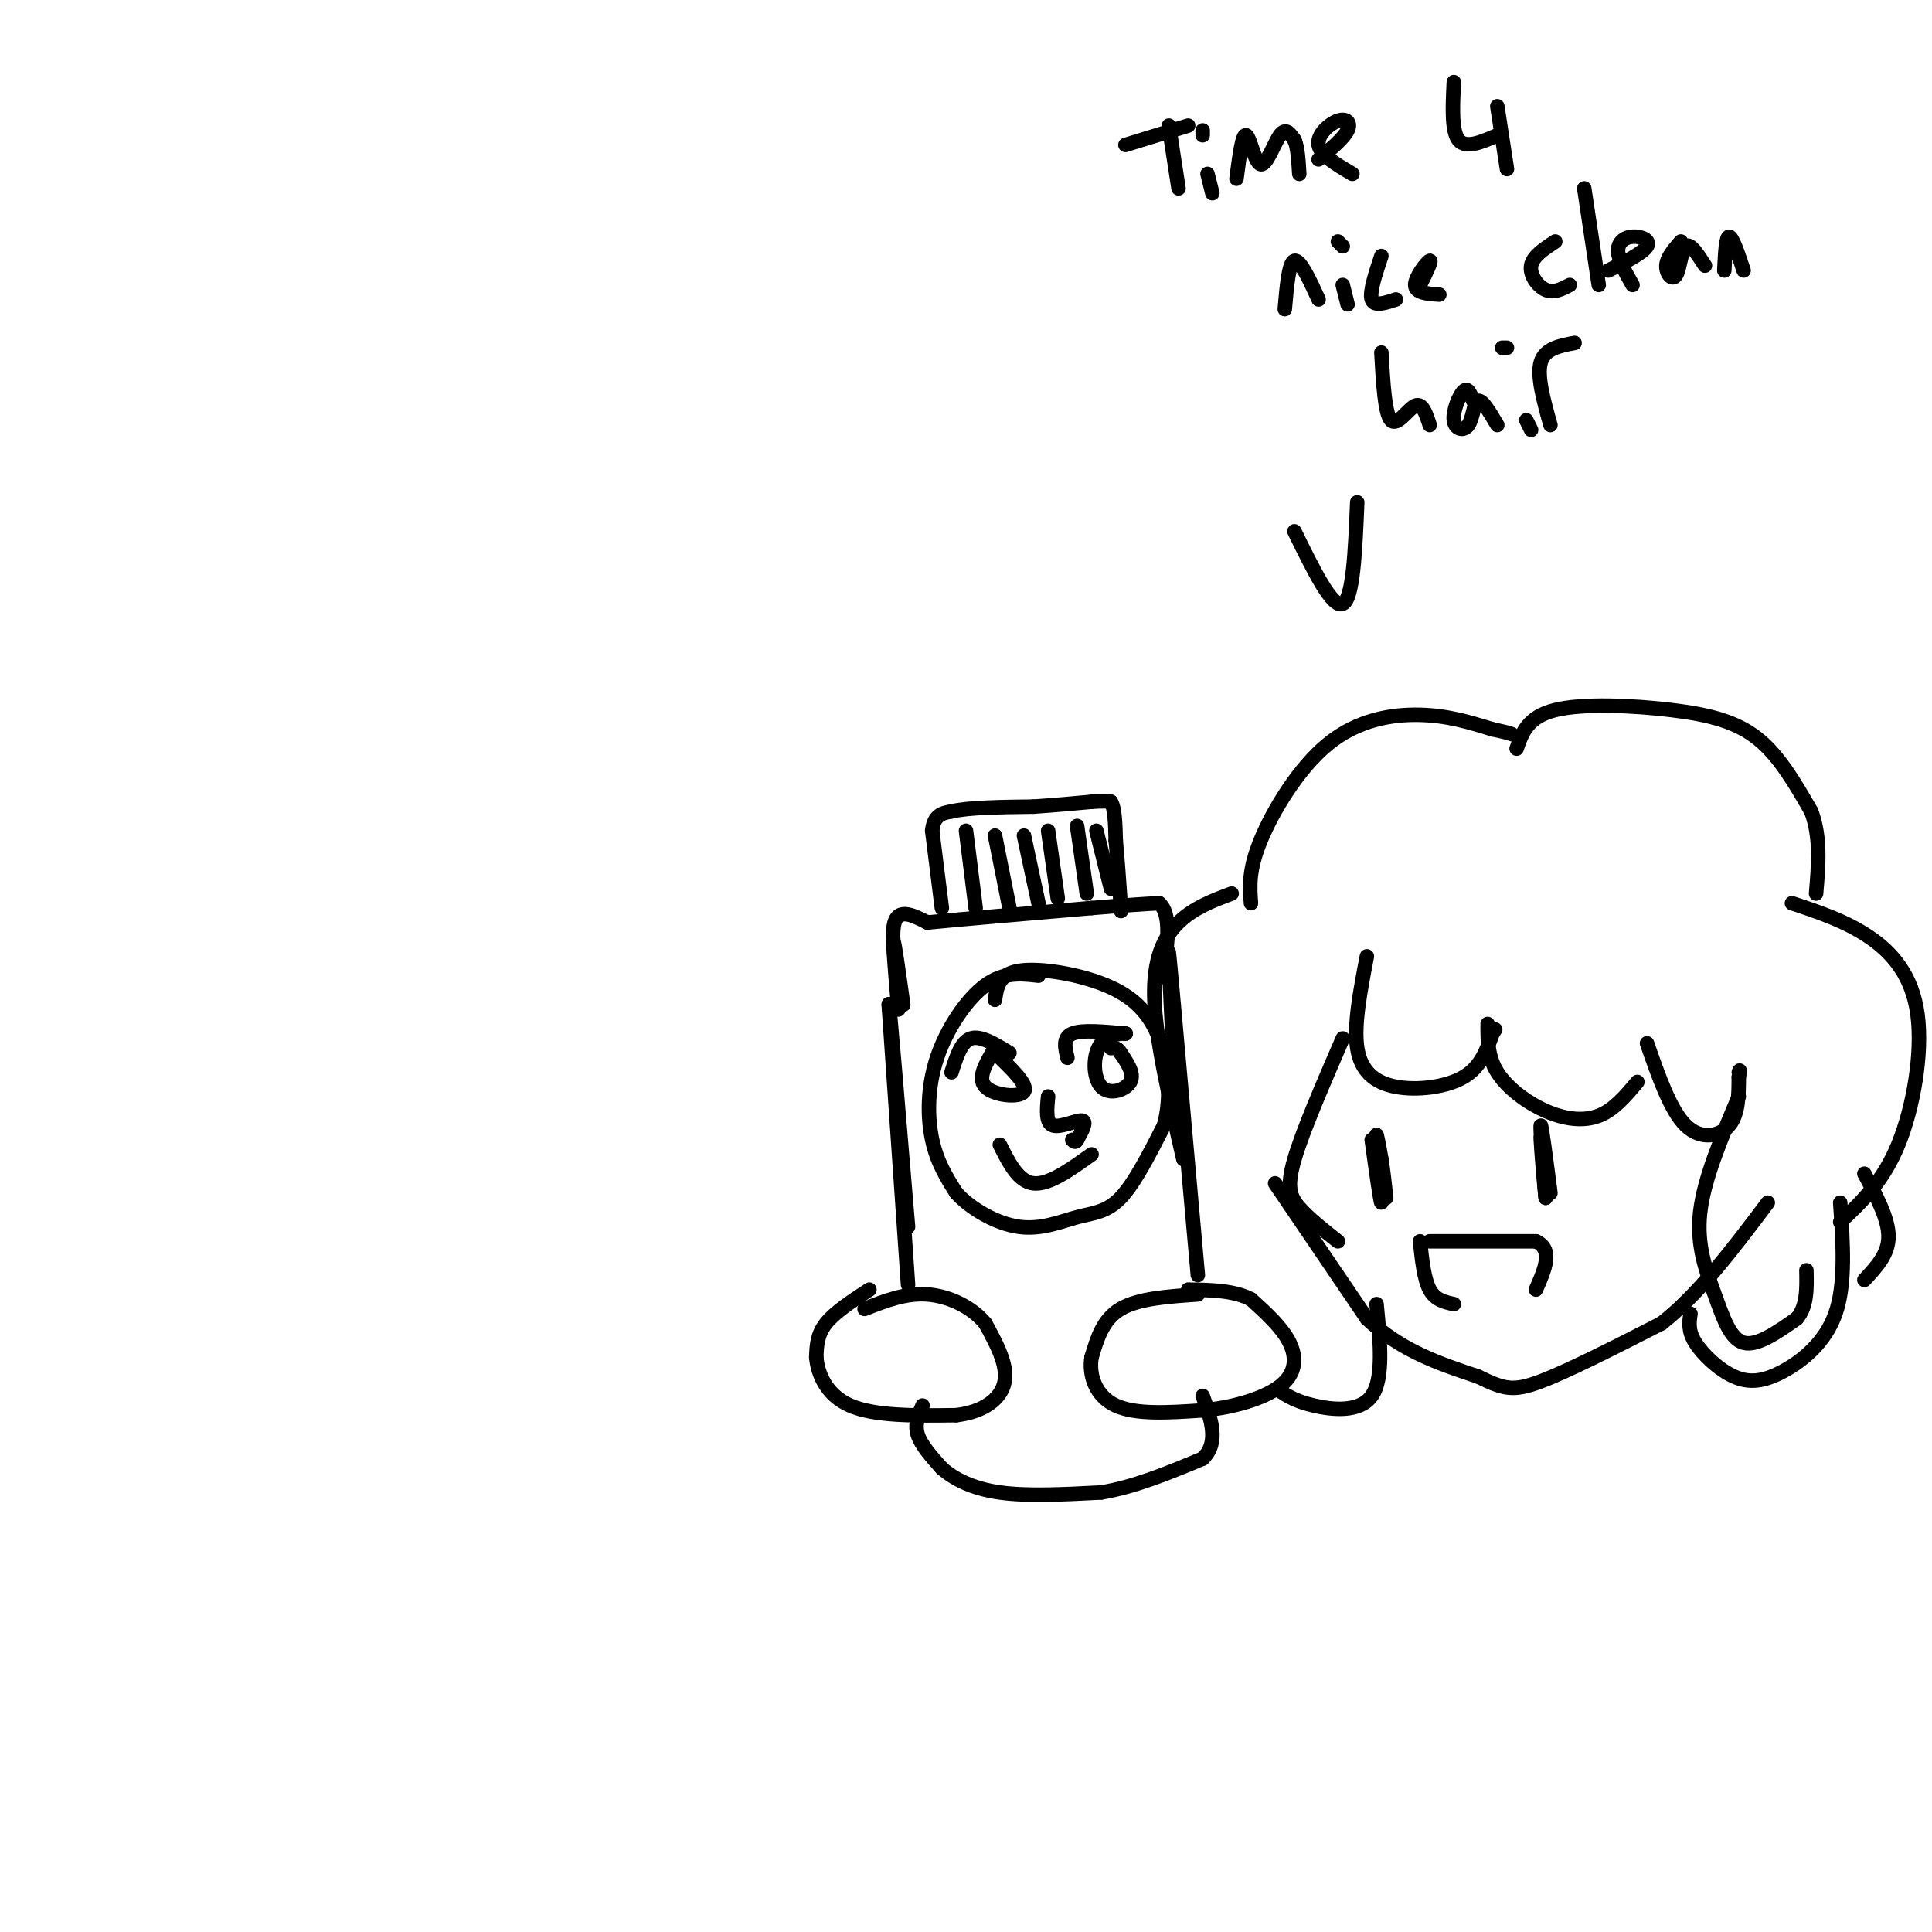<svg viewBox='0 0 400 400' version='1.1' xmlns='http://www.w3.org/2000/svg' xmlns:xlink='http://www.w3.org/1999/xlink'><g fill='none' stroke='rgb(0,0,0)' stroke-width='3' stroke-linecap='round' stroke-linejoin='round'><path d='M180,267c-3.583,2.333 -7.167,4.667 -9,7c-1.833,2.333 -1.917,4.667 -2,7'/><path d='M169,281c0.267,3.222 1.933,7.778 7,10c5.067,2.222 13.533,2.111 22,2'/><path d='M198,293c5.822,-0.711 9.378,-3.489 10,-7c0.622,-3.511 -1.689,-7.756 -4,-12'/><path d='M204,274c-2.711,-3.333 -7.489,-5.667 -12,-6c-4.511,-0.333 -8.756,1.333 -13,3'/><path d='M248,268c-6.167,0.417 -12.333,0.833 -16,3c-3.667,2.167 -4.833,6.083 -6,10'/><path d='M226,281c-0.622,3.733 0.822,8.067 5,10c4.178,1.933 11.089,1.467 18,1'/><path d='M249,292c6.190,-0.548 12.667,-2.417 16,-5c3.333,-2.583 3.524,-5.881 2,-9c-1.524,-3.119 -4.762,-6.060 -8,-9'/><path d='M259,269c-3.500,-1.833 -8.250,-1.917 -13,-2'/><path d='M188,266c0.000,0.000 -4.000,-58.000 -4,-58'/><path d='M184,208c0.000,-2.000 2.000,22.000 4,46'/><path d='M248,264c0.000,0.000 -5.000,-56.000 -5,-56'/><path d='M243,208c-1.044,-11.644 -1.156,-12.756 -1,-9c0.156,3.756 0.578,12.378 1,21'/><path d='M243,220c0.333,4.333 0.667,4.667 1,5'/><path d='M191,291c-0.833,1.917 -1.667,3.833 -1,6c0.667,2.167 2.833,4.583 5,7'/><path d='M195,304c2.511,2.200 6.289,4.200 12,5c5.711,0.800 13.356,0.400 21,0'/><path d='M228,309c7.000,-1.167 14.000,-4.083 21,-7'/><path d='M249,302c3.500,-3.333 1.750,-8.167 0,-13'/><path d='M186,209c-0.583,-6.917 -1.167,-13.833 -1,-14c0.167,-0.167 1.083,6.417 2,13'/><path d='M187,208c-0.444,-1.489 -2.556,-11.711 -2,-16c0.556,-4.289 3.778,-2.644 7,-1'/><path d='M192,191c6.833,-0.667 20.417,-1.833 34,-3'/><path d='M226,188c8.000,-0.667 11.000,-0.833 14,-1'/><path d='M240,187c2.500,2.167 1.750,8.083 1,14'/><path d='M241,201c0.167,2.333 0.083,1.167 0,0'/><path d='M195,188c0.000,0.000 -2.000,-16.000 -2,-16'/><path d='M193,172c0.333,-3.333 2.167,-3.667 4,-4'/><path d='M197,168c3.500,-0.833 10.250,-0.917 17,-1'/><path d='M214,167c4.833,-0.333 8.417,-0.667 12,-1'/><path d='M226,166c2.667,-0.167 3.333,-0.083 4,0'/><path d='M230,166c0.833,1.333 0.917,4.667 1,8'/><path d='M231,174c0.333,3.500 0.667,8.250 1,13'/><path d='M232,187c0.167,2.333 0.083,1.667 0,1'/><path d='M202,188c0.000,0.000 -2.000,-16.000 -2,-16'/><path d='M209,188c0.000,0.000 -3.000,-15.000 -3,-15'/><path d='M215,187c0.000,0.000 -3.000,-14.000 -3,-14'/><path d='M219,186c0.000,0.000 -2.000,-14.000 -2,-14'/><path d='M225,185c0.000,0.000 -2.000,-14.000 -2,-14'/><path d='M230,184c0.000,0.000 -3.000,-12.000 -3,-12'/><path d='M215,202c-3.577,-0.411 -7.155,-0.821 -11,2c-3.845,2.821 -7.958,8.875 -10,15c-2.042,6.125 -2.012,12.321 -1,17c1.012,4.679 3.006,7.839 5,11'/><path d='M198,247c3.105,3.392 8.368,6.373 13,7c4.632,0.627 8.632,-1.100 12,-2c3.368,-0.900 6.105,-0.971 9,-4c2.895,-3.029 5.947,-9.014 9,-15'/><path d='M241,233c1.561,-5.797 0.965,-12.791 -1,-18c-1.965,-5.209 -5.298,-8.633 -11,-11c-5.702,-2.367 -13.772,-3.676 -18,-3c-4.228,0.676 -4.614,3.338 -5,6'/><path d='M197,222c1.000,-3.167 2.000,-6.333 4,-7c2.000,-0.667 5.000,1.167 8,3'/><path d='M206,217c-1.867,3.089 -3.733,6.178 -2,8c1.733,1.822 7.067,2.378 8,1c0.933,-1.378 -2.533,-4.689 -6,-8'/><path d='M221,219c-0.500,-2.083 -1.000,-4.167 1,-5c2.000,-0.833 6.500,-0.417 11,0'/><path d='M233,214c0.671,-0.089 -3.150,-0.313 -5,2c-1.850,2.313 -1.729,7.161 0,9c1.729,1.839 5.065,0.668 6,-1c0.935,-1.668 -0.533,-3.834 -2,-6'/><path d='M232,218c-0.667,-1.167 -1.333,-1.083 -2,-1'/><path d='M217,227c-0.267,2.733 -0.533,5.467 1,6c1.533,0.533 4.867,-1.133 6,-1c1.133,0.133 0.067,2.067 -1,4'/><path d='M223,236c-0.333,0.667 -0.667,0.333 -1,0'/><path d='M207,237c1.917,3.833 3.833,7.667 7,8c3.167,0.333 7.583,-2.833 12,-6'/><path d='M264,245c0.000,0.000 19.000,28.000 19,28'/><path d='M283,273c7.000,6.667 15.000,9.333 23,12'/><path d='M306,285c5.356,2.622 7.244,3.178 13,1c5.756,-2.178 15.378,-7.089 25,-12'/><path d='M344,274c7.833,-6.167 14.917,-15.583 22,-25'/><path d='M283,198c-1.369,7.119 -2.738,14.238 -2,19c0.738,4.762 3.583,7.167 8,8c4.417,0.833 10.405,0.095 14,-2c3.595,-2.095 4.798,-5.548 6,-9'/><path d='M309,214c1.000,-1.500 0.500,-0.750 0,0'/><path d='M308,212c-0.006,3.393 -0.012,6.786 2,10c2.012,3.214 6.042,6.250 10,8c3.958,1.750 7.845,2.214 11,1c3.155,-1.214 5.577,-4.107 8,-7'/><path d='M341,216c2.422,6.956 4.844,13.911 8,17c3.156,3.089 7.044,2.311 9,0c1.956,-2.311 1.978,-6.156 2,-10'/><path d='M360,223c0.333,-1.833 0.167,-1.417 0,-1'/><path d='M360,227c-3.607,8.548 -7.214,17.095 -8,24c-0.786,6.905 1.250,12.167 3,17c1.750,4.833 3.214,9.238 6,10c2.786,0.762 6.893,-2.119 11,-5'/><path d='M372,273c2.167,-2.500 2.083,-6.250 2,-10'/><path d='M278,215c-4.156,9.600 -8.311,19.200 -10,25c-1.689,5.800 -0.911,7.800 1,10c1.911,2.200 4.956,4.600 8,7'/><path d='M245,240c-2.844,-12.289 -5.689,-24.578 -6,-33c-0.311,-8.422 1.911,-12.978 5,-16c3.089,-3.022 7.044,-4.511 11,-6'/><path d='M259,187c-0.262,-3.429 -0.524,-6.857 2,-13c2.524,-6.143 7.833,-15.000 14,-20c6.167,-5.000 13.190,-6.143 19,-6c5.810,0.143 10.405,1.571 15,3'/><path d='M309,151c3.167,0.667 3.583,0.833 4,1'/><path d='M314,155c1.137,-3.292 2.274,-6.583 8,-8c5.726,-1.417 16.042,-0.958 24,0c7.958,0.958 13.560,2.417 18,6c4.440,3.583 7.720,9.292 11,15'/><path d='M375,168c2.000,5.333 1.500,11.167 1,17'/><path d='M371,187c5.583,1.857 11.167,3.714 16,7c4.833,3.286 8.917,8.000 10,16c1.083,8.000 -0.833,19.286 -4,27c-3.167,7.714 -7.583,11.857 -12,16'/><path d='M284,236c0.917,6.583 1.833,13.167 2,13c0.167,-0.167 -0.417,-7.083 -1,-14'/><path d='M285,235c0.143,0.964 1.000,10.375 1,11c0.000,0.625 -0.857,-7.536 -1,-10c-0.143,-2.464 0.429,0.768 1,4'/><path d='M286,240c0.333,2.000 0.667,5.000 1,8'/><path d='M321,247c-0.917,-7.083 -1.833,-14.167 -2,-14c-0.167,0.167 0.417,7.583 1,15'/><path d='M320,248c-0.111,-0.644 -0.889,-9.756 -1,-12c-0.111,-2.244 0.444,2.378 1,7'/><path d='M296,257c0.000,0.000 22.000,0.000 22,0'/><path d='M318,257c3.667,1.667 1.833,5.833 0,10'/><path d='M294,257c0.417,3.917 0.833,7.833 2,10c1.167,2.167 3.083,2.583 5,3'/><path d='M268,110c3.917,8.000 7.833,16.000 10,15c2.167,-1.000 2.583,-11.000 3,-21'/><path d='M233,30c0.000,0.000 13.000,-4.000 13,-4'/><path d='M242,26c0.000,0.000 2.000,13.000 2,13'/><path d='M250,36c0.000,0.000 1.000,4.000 1,4'/><path d='M249,28c0.000,0.000 0.000,-1.000 0,-1'/><path d='M256,37c0.607,-4.667 1.214,-9.333 2,-9c0.786,0.333 1.750,5.667 3,6c1.250,0.333 2.786,-4.333 4,-6c1.214,-1.667 2.107,-0.333 3,1'/><path d='M268,29c0.667,1.333 0.833,4.167 1,7'/><path d='M273,33c2.601,-2.196 5.202,-4.393 6,-6c0.798,-1.607 -0.208,-2.625 -2,-2c-1.792,0.625 -4.369,2.893 -4,5c0.369,2.107 3.685,4.054 7,6'/><path d='M301,17c-0.250,5.083 -0.500,10.167 1,12c1.500,1.833 4.750,0.417 8,-1'/><path d='M310,22c0.000,0.000 2.000,13.000 2,13'/><path d='M266,64c0.417,-4.833 0.833,-9.667 2,-10c1.167,-0.333 3.083,3.833 5,8'/><path d='M278,59c0.000,0.000 1.000,4.000 1,4'/><path d='M277,50c0.000,0.000 1.000,1.000 1,1'/><path d='M286,53c-1.250,3.750 -2.500,7.500 -2,9c0.500,1.500 2.750,0.750 5,0'/><path d='M294,59c1.289,-2.622 2.578,-5.244 2,-5c-0.578,0.244 -3.022,3.356 -3,5c0.022,1.644 2.511,1.822 5,2'/><path d='M322,50c-2.333,1.533 -4.667,3.067 -5,5c-0.333,1.933 1.333,4.267 3,5c1.667,0.733 3.333,-0.133 5,-1'/><path d='M328,39c0.000,0.000 3.000,20.000 3,20'/><path d='M333,56c3.613,-1.839 7.226,-3.679 8,-5c0.774,-1.321 -1.292,-2.125 -3,-2c-1.708,0.125 -3.060,1.179 -3,3c0.060,1.821 1.530,4.411 3,7'/><path d='M348,50c-1.458,1.685 -2.917,3.369 -3,5c-0.083,1.631 1.208,3.208 2,2c0.792,-1.208 1.083,-5.202 2,-6c0.917,-0.798 2.458,1.601 4,4'/><path d='M357,56c0.167,-3.500 0.333,-7.000 1,-7c0.667,0.000 1.833,3.500 3,7'/><path d='M286,73c0.356,6.333 0.711,12.667 2,14c1.289,1.333 3.511,-2.333 5,-3c1.489,-0.667 2.244,1.667 3,4'/><path d='M305,83c-0.537,-1.447 -1.075,-2.893 -2,-2c-0.925,0.893 -2.238,4.126 -2,6c0.238,1.874 2.026,2.389 3,1c0.974,-1.389 1.136,-4.683 2,-5c0.864,-0.317 2.432,2.341 4,5'/><path d='M316,87c0.000,0.000 1.000,2.000 1,2'/><path d='M311,72c0.000,0.000 1.000,0.000 1,0'/><path d='M321,88c-1.417,-5.083 -2.833,-10.167 -2,-13c0.833,-2.833 3.917,-3.417 7,-4'/><path d='M265,288c1.644,1.067 3.289,2.133 7,3c3.711,0.867 9.489,1.533 12,-2c2.511,-3.533 1.756,-11.267 1,-19'/><path d='M350,272c-0.266,1.772 -0.533,3.544 1,6c1.533,2.456 4.864,5.596 8,7c3.136,1.404 6.075,1.070 10,-1c3.925,-2.070 8.836,-5.877 11,-12c2.164,-6.123 1.582,-14.561 1,-23'/><path d='M386,243c2.500,4.667 5.000,9.333 5,13c0.000,3.667 -2.500,6.333 -5,9'/></g>
</svg>